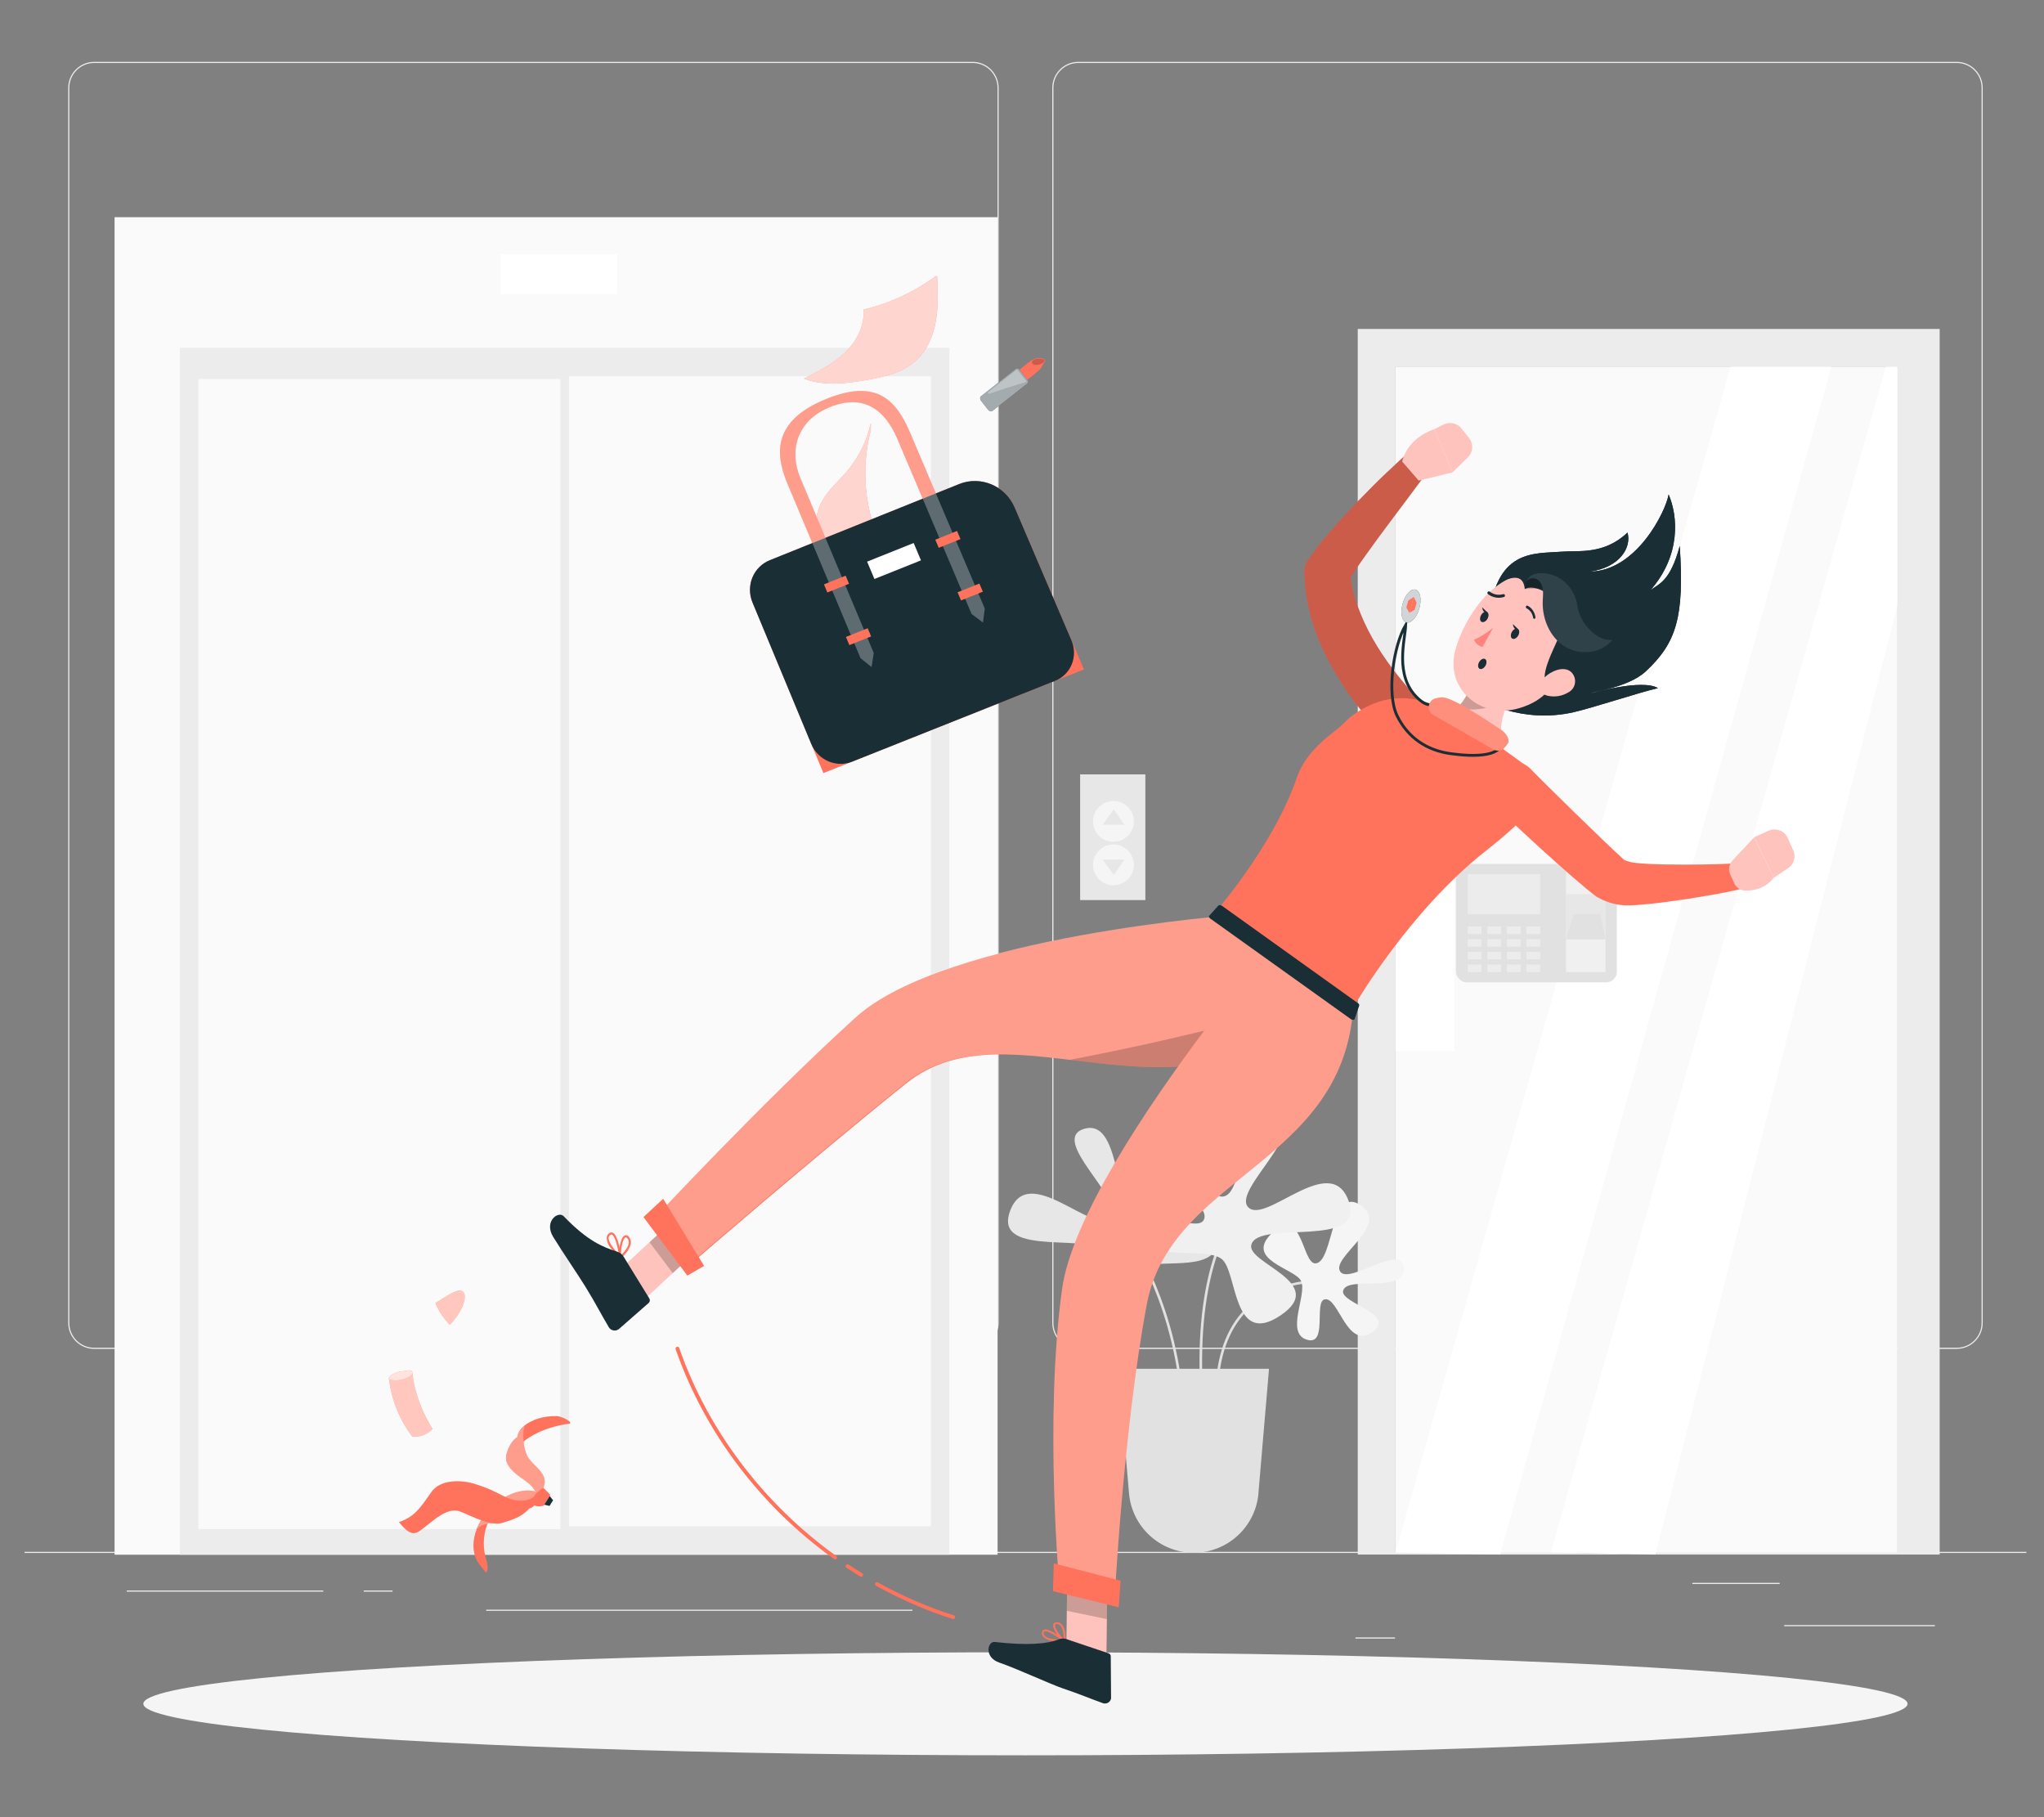 <?xml version="1.0" encoding="UTF-8"?>
<svg id="Layer_2" data-name="Layer 2" xmlns="http://www.w3.org/2000/svg" viewBox="0 0 540 480">
  <rect x="0" y="0" width="540" height="480" fill="#808080" stroke="none"/>
  <defs>
    <style>
      .cls-1 {
        fill: #ffc2bc;
      }

      .cls-1, .cls-2, .cls-3, .cls-4, .cls-5, .cls-6, .cls-7, .cls-8, .cls-9, .cls-10, .cls-11, .cls-12, .cls-13, .cls-14, .cls-15, .cls-16, .cls-17, .cls-18, .cls-19, .cls-20 {
        stroke-width: 0px;
      }

      .cls-2 {
        fill: #ff735d;
      }

      .cls-3 {
        isolation: isolate;
      }

      .cls-3, .cls-21, .cls-10 {
        opacity: .2;
      }

      .cls-22 {
        stroke: #1a2e35;
        stroke-miterlimit: 10;
        stroke-width: .75px;
      }

      .cls-22, .cls-9, .cls-23 {
        fill: none;
      }

      .cls-4 {
        fill: #e1e1e1;
      }

      .cls-5 {
        fill: #ececec;
      }

      .cls-6 {
        opacity: .8;
      }

      .cls-6, .cls-13, .cls-14, .cls-16, .cls-17, .cls-19 {
        fill: #fff;
      }

      .cls-7 {
        fill: #f5f5f5;
      }

      .cls-8 {
        fill: #f0f0f0;
      }

      .cls-11 {
        fill: #1a2e35;
      }

      .cls-12 {
        fill: #e7e7e7;
      }

      .cls-24, .cls-19 {
        opacity: .3;
      }

      .cls-14 {
        opacity: .6;
      }

      .cls-15 {
        fill: #fafafa;
      }

      .cls-16 {
        opacity: .1;
      }

      .cls-17 {
        opacity: .7;
      }

      .cls-18 {
        fill: #ffc3bd;
      }

      .cls-23 {
        stroke: #ff735d;
        stroke-linecap: round;
        stroke-linejoin: round;
      }

      .cls-20 {
        fill: #ff837f;
      }
    </style>
  </defs>
  <g id="Layer_2-2" data-name="Layer 2">
    <g>
      <rect class="cls-9" width="540" height="480"/>
      <g>
        <g>
          <rect class="cls-5" x="471.37" y="429.26" width="39.81" height=".3"/>
          <rect class="cls-5" x="358.09" y="432.52" width="10.45" height=".3"/>
          <rect class="cls-5" x="447.1" y="418.1" width="23.07" height=".3"/>
          <rect class="cls-5" x="33.48" y="420.12" width="51.92" height=".3"/>
          <rect class="cls-5" x="96.1" y="420.12" width="7.61" height=".3"/>
          <rect class="cls-5" x="128.45" y="425.19" width="112.59" height=".3"/>
          <g>
            <path class="cls-5" d="m256.97,356.31H24.88c-3.78,0-6.86-3.08-6.86-6.86V23.2c0-3.78,3.08-6.86,6.86-6.86h232.09c3.78,0,6.86,3.08,6.86,6.86v326.24c0,3.78-3.08,6.86-6.86,6.86ZM24.88,16.64c-3.62,0-6.56,2.94-6.56,6.56v326.24c0,3.62,2.94,6.56,6.56,6.56h232.09c3.62,0,6.56-2.94,6.56-6.56V23.2c0-3.62-2.94-6.56-6.56-6.56H24.88Z"/>
            <path class="cls-5" d="m516.95,356.31h-232.09c-3.78,0-6.86-3.08-6.86-6.86V23.2c0-3.78,3.08-6.86,6.86-6.86h232.09c3.78,0,6.86,3.08,6.86,6.86v326.24c0,3.78-3.08,6.86-6.86,6.86ZM284.86,16.64c-3.62,0-6.56,2.94-6.56,6.56v326.24c0,3.62,2.94,6.56,6.56,6.56h232.09c3.62,0,6.56-2.94,6.56-6.56V23.2c0-3.62-2.94-6.56-6.56-6.56h-232.09Z"/>
          </g>
          <rect class="cls-5" x="6.49" y="409.91" width="528.85" height=".3"/>
        </g>
        <g>
          <g>
            <polygon class="cls-5" points="512.44 86.89 512.44 410.63 437.34 410.63 437.48 410.06 501.26 410.06 501.26 96.87 368.68 96.87 368.68 410.06 409.72 410.06 437.34 410.63 358.7 410.63 358.7 86.89 512.44 86.89"/>
            <polygon class="cls-8" points="501.26 96.87 501.26 410.06 437.48 410.06 437.34 410.63 409.72 410.06 368.68 410.06 368.68 96.87 501.26 96.87"/>
            <rect class="cls-15" x="368.68" y="96.87" width="132.58" height="313.19"/>
          </g>
          <polygon class="cls-13" points="501.26 96.87 501.26 159.87 437.48 410.06 437.34 410.63 409.72 410.06 498.22 96.87 501.26 96.87"/>
          <rect class="cls-13" x="368.68" y="226.43" width="15.55" height="51.17"/>
          <polygon class="cls-13" points="457.19 96.87 368.68 410.06 396.3 410.63 483.81 96.87 457.19 96.87"/>
          <g>
            <rect class="cls-4" x="384.64" y="228.2" width="42.51" height="31.27" rx="2.78" ry="2.78"/>
            <rect class="cls-5" x="387.76" y="230.9" width="19.12" height="10.6"/>
            <g>
              <rect class="cls-5" x="387.76" y="244.72" width="3.63" height="1.99"/>
              <rect class="cls-5" x="387.76" y="248.08" width="3.63" height="1.99"/>
              <rect class="cls-5" x="387.76" y="251.43" width="3.63" height="1.99"/>
              <rect class="cls-5" x="387.76" y="254.78" width="3.63" height="1.99"/>
              <rect class="cls-5" x="392.93" y="244.72" width="3.63" height="1.99"/>
              <rect class="cls-5" x="392.93" y="248.08" width="3.63" height="1.99"/>
              <rect class="cls-5" x="392.93" y="251.43" width="3.63" height="1.99"/>
              <rect class="cls-5" x="392.93" y="254.78" width="3.63" height="1.99"/>
              <rect class="cls-5" x="398.1" y="244.72" width="3.63" height="1.99"/>
              <rect class="cls-5" x="398.1" y="248.08" width="3.63" height="1.99"/>
              <rect class="cls-5" x="398.1" y="251.43" width="3.63" height="1.99"/>
              <rect class="cls-5" x="398.1" y="254.78" width="3.63" height="1.99"/>
              <rect class="cls-5" x="403.26" y="244.72" width="3.63" height="1.99"/>
              <rect class="cls-5" x="403.26" y="248.08" width="3.63" height="1.99"/>
              <rect class="cls-5" x="403.26" y="251.43" width="3.63" height="1.99"/>
              <rect class="cls-5" x="403.26" y="254.78" width="3.63" height="1.99"/>
            </g>
            <rect class="cls-8" x="413.73" y="228.2" width="10.42" height="28.57"/>
            <rect class="cls-12" x="413.73" y="236.2" width="10.42" height="11.87"/>
            <polygon class="cls-4" points="413.73 248.08 415.72 241.5 422.7 241.5 424.15 248.08 413.73 248.08"/>
          </g>
        </g>
        <g>
          <g>
            <path class="cls-4" d="m317.31,364.65c-.18,0-.33-.14-.34-.33-1.03-30.44,8.25-42.05,8.35-42.17.12-.14.33-.17.48-.05.15.12.17.33.05.48-.09.11-9.21,11.57-8.19,41.71,0,.19-.14.35-.33.35h-.01Z"/>
            <g>
              <path class="cls-4" d="m321.65,364.65s-.02,0-.03,0c-.19-.02-.33-.18-.31-.37.81-8.9,4.01-15.7,9.49-20.21,8.56-7.03,19.85-5.95,19.97-5.94.19.02.32.19.3.37-.02.19-.19.32-.37.3-.11-.01-11.14-1.06-19.47,5.79-5.34,4.39-8.45,11.03-9.24,19.74-.02.18-.16.31-.34.31Z"/>
              <path class="cls-7" d="m343.71,338.33c-1.65-3.32-15.31-5.58-7.49-12.78,7.82-7.2,7.79,8.23,11.27,8.17,4.87-.08,3.92-20.72,11.96-15.39,8.03,5.33-7.94,13.75-5.38,17.56,2.35,3.5,16.53-7.83,16.85-.9.32,6.92-15.1,1.8-16.09,5.98-.77,3.25,14.43,6.21,7.69,10.92-6.74,4.71-8.9-9.59-12.61-8.66-2.82.7.95,12.45-4.73,10.62-5.68-1.83.27-12.02-1.47-15.51Z"/>
            </g>
            <g>
              <path class="cls-4" d="m312.15,368.44c-.17,0-.32-.13-.34-.31-2.72-26.47-14.63-42.64-14.75-42.8-.11-.15-.08-.36.07-.48.15-.11.36-.08.48.07.12.16,12.15,16.48,14.88,43.14.02.19-.12.35-.3.37-.01,0-.02,0-.03,0Z"/>
              <path class="cls-12" d="m300.27,335.37c-4.12,3.43-2.76,23.43-15.5,14.82-12.75-8.61,9-13.72,7.75-18.61-1.74-6.84-30.49,1.38-25.67-11.71,4.82-13.09,22.01,6.6,26.53,1.72,4.15-4.48-16.54-20.67-6.89-23.43s7.57,20.67,13.78,20.67c4.83,0,3.93-22.39,12.82-14.47,8.89,7.92-10.54,15.73-8,20.65,1.93,3.74,17.23-5.49,16.54,3.12-.69,8.61-17.03,3.63-21.36,7.24Z"/>
            </g>
            <path class="cls-4" d="m332.46,394.44l2.8-32.88h-39.79l2.8,32.88c.76,8.88,8.19,15.71,17.1,15.71h0c8.91,0,16.34-6.82,17.1-15.71Z"/>
          </g>
          <path class="cls-8" d="m322.83,332.62c4.12,3.43,2.76,23.43,15.5,14.82,12.75-8.61-9-13.72-7.75-18.61,1.74-6.84,30.49,1.38,25.67-11.71-4.82-13.09-22.01,6.6-26.53,1.72-4.15-4.48,16.54-20.67,6.89-23.43-9.65-2.76-7.57,20.67-13.78,20.67-4.83,0-3.93-22.39-12.82-14.47-8.89,7.92,10.54,15.73,8,20.65-1.93,3.74-17.23-5.49-16.54,3.12.69,8.61,17.03,3.63,21.36,7.24Z"/>
        </g>
        <g>
          <rect class="cls-15" x="30.27" y="57.37" width="233.28" height="353.3"/>
          <rect class="cls-5" x="47.53" y="91.88" width="203.28" height="318.79"/>
          <rect class="cls-15" x="150.3" y="99.38" width="95.63" height="303.79"/>
          <rect class="cls-15" x="52.41" y="100.12" width="95.63" height="303.79"/>
          <rect class="cls-13" x="132.29" y="67.13" width="30.76" height="10.5"/>
        </g>
        <g>
          <rect class="cls-12" x="285.36" y="204.55" width="17.23" height="33.2"/>
          <path class="cls-7" d="m294.16,211.58c2.98,0,5.39,2.41,5.39,5.39s-2.41,5.39-5.39,5.39-5.39-2.41-5.39-5.39,2.41-5.39,5.39-5.39Z"/>
          <polygon class="cls-12" points="297.05 217.85 291.29 217.85 294.26 213.8 297.05 217.85"/>
          <path class="cls-7" d="m294.16,223.06c2.98,0,5.39,2.41,5.39,5.39s-2.41,5.39-5.39,5.39-5.39-2.41-5.39-5.39,2.41-5.39,5.39-5.39Z"/>
          <polygon class="cls-12" points="297.05 227.06 291.29 227.06 294.26 231.12 297.05 227.06"/>
        </g>
        <ellipse id="_Path_" data-name="&amp;lt;Path&amp;gt;" class="cls-7" cx="270.91" cy="450.05" rx="233.04" ry="13.61"/>
        <g>
          <g>
            <path class="cls-2" d="m128.51,415.38c.67-1.19.14-2.66-.21-3.98-.91-3.38-.53-7.08,1.05-10.2.15-.3.32-.62.31-.96-.01-.34-.28-.7-.62-.66-.2.02-.37.17-.51.31-2.11,2.1-3.42,5.29-3.46,8.28-.02,1.41.31,2.82.92,4.09.15.32,2.41,3.34,2.53,3.13Z"/>
            <g>
              <path class="cls-2" d="m142.53,394.4c-2.37-1.24-5.98-.79-9.29,1.15-3.31,1.94-6.21,5.32-7.46,8.69.58-1.09,2.1-1.57,3.18-1.82,1.08-.25,2.06-.13,3.1-.23,1.95-.17,4.14-1.12,6.05-2.6s3.5-3.14,4.41-5.19Z"/>
              <path class="cls-19" d="m142.53,394.4c-2.37-1.24-5.98-.79-9.29,1.15-3.31,1.94-6.21,5.32-7.46,8.69.58-1.09,2.1-1.57,3.18-1.82,1.08-.25,2.06-.13,3.1-.23,1.95-.17,4.14-1.12,6.05-2.6s3.5-3.14,4.41-5.19Z"/>
            </g>
            <g>
              <path class="cls-2" d="m141.13,395.29c-2.25,1.8-5.61,1.2-8.16-.14-2.55-1.34-4.49-2.21-7.24-3.1-3.9-1.26-9.4-1.31-11.75,2.05-3.27,4.67-4.53,6.5-8.59,7.97,1.08,1.26,2.63,3.19,4.26,2.88.93-.18,1.66-.88,2.42-1.46,2.87-2.19,6.25-5.49,9.61-4.19,3.02,1.17,7.9,3.93,10.99,2.96,3.09-.97,4.98-1.48,7.22-3.82,1.52-.35,1.82-1.71,1.23-3.17Z"/>
              <path class="cls-2" d="m133.92,386.19c3.3-6.61,10.2-9.27,16.58-10.15.16-.02.24-.2.15-.33-.59-.83-2.7-1.62-3.55-1.65-3.35-.12-6.71.93-8.67,2.62-.93.8-1.59,1.77-1.55,3.01-1.7,1.78-3.62,4.01-2.97,6.5Z"/>
              <path class="cls-2" d="m142.15,396.12c.22-1.3-.79-2.3-1.52-3.33-1.53-2.15-8.09-4.43-6.78-8.93.35-1.2,1.3-3.44,2.86-4.29,0,0-.26-1.34,2.12-3.22-1.05,1.39-.67,6.73.84,8.85,1.72,2.4,5.21,4.15,3.99,7.54-.56,1.54-.19,1.37-1.53,3.39Z"/>
              <path class="cls-19" d="m142.15,396.12c.22-1.3-.79-2.3-1.52-3.33-1.53-2.15-8.09-4.43-6.78-8.93.35-1.2,1.3-3.44,2.86-4.29,0,0-.26-1.34,2.12-3.22-1.05,1.39-.67,6.73.84,8.85,1.72,2.4,5.21,4.15,3.99,7.54-.56,1.54-.19,1.37-1.53,3.39Z"/>
              <path class="cls-2" d="m140.93,397.55c.85.43,1.9.47,2.78.09l1.69-2.71c-.4-.56-1.36-1.47-1.88-1.93,0,0-1.54.95-2.1,1.76-.57.81-.8,1.87-.49,2.8Z"/>
              <polygon class="cls-11" points="146.12 396.28 145.18 397.78 143.8 397.45 145.22 395.18 146.12 396.28"/>
            </g>
          </g>
          <g>
            <path class="cls-2" d="m118.84,349.94c-1.63-1.64-2.93-3.61-3.79-5.76.74-.46,1.43-.9,2.07-1.3.33-.2.65-.4.95-.58.61-.36,1.16-.68,1.66-.91,1.04-.5,1.86-.67,2.46-.31.21.13.37.34.47.62.03.07.05.14.07.22,0,.08.03.16.04.25.03.26.02.56-.02.88h0c-.03.22-.07.45-.13.69-.41,1.7-1.62,3.96-3.79,6.19Z"/>
            <path class="cls-14" d="m118.84,349.94c-1.63-1.64-2.93-3.61-3.79-5.76.74-.46,1.43-.9,2.07-1.3.33-.2.65-.4.95-.58.61-.36,1.16-.68,1.66-.91,1.04-.5,1.86-.67,2.46-.31.21.13.37.34.47.62.03.07.05.14.07.22,0,.08.03.16.04.25.03.26.02.56-.02.88h0c-.03.22-.07.45-.13.69-.41,1.7-1.62,3.96-3.79,6.19Z"/>
          </g>
          <g>
            <path class="cls-2" d="m114.27,377.48c-1.31,1.41-3.47,2.23-5.37,1.96-3.37-4.43-5.51-9.77-6.14-15.3,2.12.14,4.28-.36,6.23-1.22.49,5,2.65,10.29,5.29,14.56Z"/>
            <path class="cls-14" d="m114.27,377.48c-1.31,1.41-3.47,2.23-5.37,1.96-3.37-4.43-5.51-9.77-6.14-15.3,2.12.14,4.28-.36,6.23-1.22.49,5,2.65,10.29,5.29,14.56Z"/>
            <path class="cls-2" d="m103.64,364.56c1.58.21,3.22-.14,4.59-.96.23-.14.46-.3.6-.52.15-.22.2-.53.07-.76-.12-.22-.39-.34-.64-.35-.25-.02-.51.04-.76.09-.88.17-1.78.19-2.64.44-.92.27-3.51,1.77-1.23,2.07Z"/>
            <path class="cls-6" d="m103.64,364.56c1.58.21,3.22-.14,4.59-.96.23-.14.46-.3.6-.52.15-.22.2-.53.07-.76-.12-.22-.39-.34-.64-.35-.25-.02-.51.04-.76.09-.88.17-1.78.19-2.64.44-.92.27-3.51,1.77-1.23,2.07Z"/>
          </g>
        </g>
        <g>
          <g>
            <path class="cls-2" d="m223.2,93.17c3.09-2.96,5.31-7.13,4.89-11.39,6.92-1.62,13.51-4.68,19.21-8.92l.3.26c.16,3.92.32,7.89-.37,11.75-.69,3.87-2.31,7.69-5.2,10.34-3.53,3.23-8.46,4.36-13.17,5.18-5.48.96-11.29,1.64-16.47-.39,3.83-1.91,7.72-3.86,10.81-6.82Z"/>
            <path class="cls-17" d="m223.2,93.17c3.09-2.96,5.31-7.13,4.89-11.39,6.92-1.62,13.51-4.68,19.21-8.92l.3.26c.16,3.92.32,7.89-.37,11.75-.69,3.87-2.31,7.69-5.2,10.34-3.53,3.23-8.46,4.36-13.17,5.18-5.48.96-11.29,1.64-16.47-.39,3.83-1.91,7.72-3.86,10.81-6.82Z"/>
          </g>
          <g>
            <path class="cls-2" d="m216,144.84c-.96-4.13-.87-8.66,1.14-12.4,1.62-3.02,4.33-5.28,6.56-7.89,3.13-3.67,5.33-8.12,6.36-12.83l.02,1.84c-2.76,10.35-1.63,21.68,3.13,31.28-4.38,3.63-8.52,7.55-12.38,11.73-1.92-3.78-3.86-7.61-4.82-11.74Z"/>
            <path class="cls-17" d="m216,144.84c-.96-4.13-.87-8.66,1.14-12.4,1.62-3.02,4.33-5.28,6.56-7.89,3.13-3.67,5.33-8.12,6.36-12.83l.02,1.84c-2.76,10.35-1.63,21.68,3.13,31.28-4.38,3.63-8.52,7.55-12.38,11.73-1.92-3.78-3.86-7.61-4.82-11.74Z"/>
          </g>
          <g>
            <g>
              <path class="cls-2" d="m271.36,100.33s2.48-1.89,3.21-2.59c.57-.56.7-1.04,1.13-1.76.32-.53.71-.73.26-1.02-1.16-.77-2.7-.3-3.72.43-1.02.73-2.93,2.3-2.93,2.3,0,0,1.58,2.03,2.05,2.64Z"/>
              <path class="cls-3" d="m275.3,94.8c.06.01.66.21.67.28.12.72-1.33,1.31-1.86,1.32-.46,0-1.24,0-1.45-.5-.21-.5.37-.84.74-.99.6-.24,1.27-.21,1.9-.1Z"/>
              <path class="cls-11" d="m259.1,104.71c-.28.22-.16.85.06,1.13l1.89,2.41c.22.29.8.55,1.09.33l9.23-7.25c.28-.22.33-.63.11-.92l-2.23-2.84c-.22-.29-.64-.34-.92-.11l-9.23,7.26Z"/>
              <path class="cls-14" d="m259.1,104.71c-.28.22-.16.85.06,1.13l1.89,2.41c.22.29.8.55,1.09.33l9.23-7.25c.28-.22.33-.63.11-.92l-2.23-2.84c-.22-.29-.64-.34-.92-.11l-9.23,7.26Z"/>
            </g>
            <path class="cls-19" d="m261.16,104.06l-.28-.35,7.8-6.13,2.56,3.26c-3.38,1-6.73,2.1-10.08,3.22Z"/>
          </g>
        </g>
        <g>
          <path class="cls-2" d="m260.17,160.76l-3.5,1.4-19.6-46.23c-3.12-7.35-8.61-12.12-17.84-8.39-8.63,3.49-10.87,11.37-7.79,18.72l19.39,46.22-3.48,1.39-19.36-46.22c-3.58-8.54-3.24-16.79,10.33-22.28,13.59-5.5,18.59.61,22.22,9.16l19.63,46.23Z"/>
          <path class="cls-2" d="m286.36,176.82l-68.83,27.39-18.72-45.07c-1.83-4.42.22-9.41,4.58-11.17l50.04-20.12c5.65-2.27,12.2.48,14.63,6.17l18.3,42.8Z"/>
          <path class="cls-11" d="m278.73,179.85l-53.64,21.35c-4.18,1.66-9-.43-10.76-4.68l-15.53-37.38c-1.83-4.42.22-9.41,4.58-11.17l50.04-20.12c5.65-2.27,12.2.48,14.63,6.17l15.01,35.11c1.82,4.25-.13,9.05-4.34,10.73Z"/>
          <g class="cls-24">
            <path class="cls-13" d="m237.07,115.93c-3.12-7.35-8.61-12.12-17.84-8.39-8.63,3.49-10.87,11.37-7.79,18.72l19.39,46.22-.57,3.72-2.91-2.33-19.36-46.22c-3.58-8.54-3.24-16.79,10.33-22.28,13.59-5.5,18.59.61,22.22,9.16l19.63,46.23-.48,3.69-3.02-2.29"/>
          </g>
          <polygon class="cls-2" points="224.31 154.2 218.57 156.5 217.68 154.36 223.41 152.06 224.31 154.2"/>
          <polygon class="cls-2" points="230.14 168.1 224.39 170.4 223.49 168.24 229.23 165.95 230.14 168.1"/>
          <polygon class="cls-2" points="253.75 142.4 248 144.7 247.09 142.56 252.84 140.25 253.75 142.4"/>
          <polygon class="cls-2" points="259.66 156.29 253.89 158.6 252.98 156.45 258.74 154.14 259.66 156.29"/>
          <polygon class="cls-13" points="243.31 148.01 231.01 152.94 229.08 148.36 241.38 143.43 243.31 148.01"/>
        </g>
        <path class="cls-16" d="m207.19,345.37c-3.17,1.47-6.56,2.44-10.03,2.87,1.21.21,2.42.41,3.63.62-1.04.54-2.07,1.65-3.11,2.19,1.28.41,2.64.59,3.98.52-.26.5-.82,1.13-1.09,1.63,1.3-.37,2.61-.74,3.91-1.1,1.71-.99,3.79-1.32,5.73-.93-1.41.05-2.78-.79-3.26-2.11-.48-1.32-.87-2.81.24-3.68Z"/>
        <g>
          <g>
            <path class="cls-23" d="m231.67,418.42c6.41,3.57,13.17,6.52,20.17,8.74"/>
            <path class="cls-23" d="m223.9,413.68c1.19.79,2.39,1.56,3.6,2.3"/>
            <path class="cls-23" d="m178.97,356.23c7.7,22.13,22.64,41.54,41.66,55.18"/>
          </g>
          <g>
            <g id="Character--inject-68">
              <path class="cls-2" d="m160.28,326.85c.05-.5.35-.94.79-1.18.26-.17.58-.19.85-.05,1.44.69,2.16,5.88,2.23,6.47.02.11-.04.22-.15.28-.1.06-.23.04-.32-.05-.88-.84-1.68-1.76-2.4-2.74-.63-.77-.99-1.72-1.01-2.72Zm1.37-.73c-.11-.05-.23-.04-.33.03-.3.16-.5.45-.53.78-.07.93.91,2.55,2.71,4.41-.35-2.1-1.03-4.86-1.85-5.22Z"/>
              <path class="cls-2" d="m163.64,332.16c-.28-1.52.19-5.23,1.38-5.8.28-.13.71-.17,1.19.4l.12.2c1.46,2.13-2.09,5.27-2.27,5.38-.08.06-.18.08-.27.05-.05-.02-.1-.06-.13-.1l-.02-.12Zm2.13-5.04c-.32-.39-.54-.25-.54-.25-.72.34-1.25,3.01-1.14,4.68.83-.87,2.73-2.93,1.77-4.3l-.09-.13Z"/>
              <polygon class="cls-18" points="187.33 327.42 181.94 318.58 163.33 335.76 168.74 344.6 187.33 327.42"/>
              <path class="cls-11" d="m163.15,330.66c-3.75-1.2-7.85-2.76-14.23-9.4-1.43-1.48-5.3,1.35-2.77,5.47,2.54,4.13,6.64,10.11,8.48,13.1,2.98,4.85,3.9,6.86,6.21,10.75.05.08.1.16.17.23.63.76,1.76.86,2.52.23l7.83-6.86c.35-.31.43-.82.18-1.21l-6.8-11.05c-.37-.59-.94-1.04-1.6-1.26Z"/>
              <polygon class="cls-3" points="187.33 327.43 177.73 336.29 171.59 328.13 181.93 318.59 187.33 327.43"/>
            </g>
            <g>
              <path class="cls-2" d="m347.03,266.14c-35.92,34.74-79.86-2.25-107.68,20.07-25.52,20.47-58.59,49.18-58.59,49.18l-9.01-12.4s29.7-31.94,54.33-54.27c23.7-21.48,101.13-27.08,101.13-27.08,0,0,12.6,15.24,19.81,24.5Z"/>
              <path class="cls-19" d="m346.75,266.11c-9.27,8.97-19.08,13.15-29,14.82-11.78,1.97-23.72.38-35.14-.98-16.24-1.95-31.42-3.48-43.53,6.23-25.52,20.48-58.59,49.18-58.59,49.18l-9.01-12.41s29.7-31.94,54.33-54.26c23.7-21.48,101.13-27.08,101.13-27.08,0,0,12.61,15.24,19.82,24.51Z"/>
            </g>
            <path class="cls-3" d="m319.99,277.83c-.35,1.29-1.14,2.3-2.24,3.1-11.78,1.97-23.72.38-35.14-.98,20.05-3.78,38.08-8.32,38.08-8.32,0,0,2.33-4.82-.69,6.2Z"/>
            <g>
              <path class="cls-2" d="m275.57,432.31c-.28-.36-.38-.84-.25-1.29.06-.27.26-.48.52-.57,1.34-.48,5.15,2.45,5.57,2.78.08.07.12.18.08.28-.03.1-.13.17-.23.17-1.12.02-2.23-.06-3.34-.25-.88-.11-1.71-.5-2.35-1.12Zm4.92.88c-1.57-1.15-3.78-2.5-4.54-2.27-.1.04-.18.13-.2.23-.09.29-.03.61.16.85.54.69,2.22,1.11,4.57,1.16v.02Z"/>
              <path class="cls-2" d="m281.11,433.7c-1.15-.8-3.24-3.55-2.84-4.66.1-.27.35-.57,1.04-.51h.2c2.31.45,1.99,4.78,1.99,4.97,0,.09-.05.17-.13.2-.05.02-.1.02-.16,0h-.1Zm-1.82-4.71c-.44-.04-.53.17-.53.17-.28.69,1.13,2.77,2.25,3.79,0-1.08-.12-3.66-1.61-3.95h-.1Z"/>
              <polygon class="cls-18" points="292.59 414.05 282 412.02 281.71 436.24 292.3 438.27 292.59 414.05"/>
              <path class="cls-11" d="m279.83,432.98c-3.31,1.36-8.72,1.67-17.06.74-1.85-.2-2.9,4.05,1.29,5.47,4.19,1.41,13.66,5.76,16.69,6.78,4.94,1.67,6.75,2.53,10.64,3.92.08.03.16.05.24.06.89.16,1.74-.42,1.9-1.31l-.08-10.97c.07-.42-.18-.83-.59-.96l-11.21-3.78c-.6-.19-1.24-.17-1.83.06Z"/>
              <polygon class="cls-3" points="292.6 414.05 292.44 427.68 281.84 425.49 282.01 412.02 292.6 414.05"/>
              <g>
                <path class="cls-2" d="m294.39,423.72l-14.43-3.92s-4.16-44.83.64-79.36c1.26-9.11,6.7-20.87,13.69-32.84t.01-.02c7.53-12.9,16.84-26.05,24.67-36.44,8.99-11.94,16-20.22,16-20.22,0,0,11.57,2.66,22.48,5.82,3.82,50.6-47.71,51.44-54.5,87.87-6.25,33.4-8.56,79.11-8.56,79.11Z"/>
                <path class="cls-19" d="m294.39,423.72l-14.43-3.92s-4.16-44.83.64-79.36c1.26-9.11,6.7-20.87,13.69-32.84t.01-.02c7.53-12.9,16.84-26.05,24.67-36.44,8.99-11.94,16-20.22,16-20.22,0,0,9.52,2.19,19.43,4.95,1.85.52,3.16,2.19,3.22,4.11,1.42,47.41-48.03,49-54.67,84.62-6.25,33.4-8.56,79.11-8.56,79.11Z"/>
              </g>
              <polygon class="cls-2" points="278.4 412.96 296.05 417.54 295.55 424.57 278.17 420.3 278.4 412.96"/>
            </g>
            <g>
              <path class="cls-1" d="m397.03,195.55l-16.5,4.22-.52-11.98c2.11.41,3.66.02,4.88-.91l1.05-.98c1.99-2.27,3.16-6.07,5.17-9.48l3.92-.25,1.43-.08,7.63-.47c-3.59,5-9.22,14.52-7.05,19.93Z"/>
              <path class="cls-3" d="m399.1,179.44c-.81,1.95-1.77,3.84-2.87,5.64-1.99,2.45-7.89,2.74-11.41,1.88.02-.03.05-.05.07-.08l1.05-.98c1.99-2.27,3.16-6.07,5.17-9.48l3.92-.25,4.07,3.27Z"/>
              <path class="cls-11" d="m389.66,183.72c-2.13-2.09,1.39-2.68,5.13-13.23.35-1,3.51-3.38,3.4-4.43-.11-1.05-.7-2.1-1.67-2.53-.97-.42-2.83-.15-3.2.84,1.46-19.58,12.04-18.05,19.14-18.64,4.46-.37,11.27.89,17.51-5.06,1.12,3.96-2.07,9.24-9.99,10.32,12.38-.11,20.13-15.97,20.85-20.38,2.45,5.67,3.33,16.01-4.83,25.32,2.15-1.7,5.23-2.17,7.77-11.73,1.23,18.74-.85,25.56-8.96,33.12-4.8,4.47-14.76,5.41-14.25,5.76,0,0,13.32-3.83,17.45-1.31-4.94,1.12-17.03,5.15-22.27,6.35-13.51,3.09-24.51-2.88-26.07-4.41Z"/>
              <path class="cls-11" d="m389.66,183.72c-2.13-2.09,1.39-2.68,5.13-13.23.35-1,3.51-3.38,3.4-4.43-.11-1.05-.7-2.1-1.67-2.53-.97-.42-2.83-.15-3.2.84,1.46-19.58,12.04-18.05,19.14-18.64,4.46-.37,11.27.89,17.51-5.06,1.12,3.96-2.07,9.24-9.99,10.32,12.38-.11,20.13-15.97,20.85-20.38,2.45,5.67,3.33,16.01-4.83,25.32,2.15-1.7,5.23-2.17,7.77-11.73,1.23,18.74-.85,25.56-8.96,33.12-4.8,4.47-14.76,5.41-14.25,5.76,0,0,13.32-3.83,17.45-1.31-4.94,1.12-17.03,5.15-22.27,6.35-13.51,3.09-24.51-2.88-26.07-4.41Z"/>
              <path class="cls-1" d="m415.82,172.69c-5.36,8.53-7.44,12.25-14.36,14.34-10.41,3.15-19.71-5.29-17.01-15.24,2.43-8.96,10.77-21.38,21.32-20.19,7.54.83,12.98,7.62,12.15,15.16-.23,2.11-.95,4.14-2.1,5.92Z"/>
              <path class="cls-11" d="m396.34,153.68c2.67-.98,6.02-2.49,6.5,1.92,2.13-1.22,5.66.67,7.51,2.3s2.73,4.16,2.72,6.62c-.02,2.46-5.03,10.19-5,14.43.54.06,3.62-.44,3.33,2.11,3.13-3.36,6.33-6.95,8.23-11.13,1.9-4.18,2.32-9.31-.06-13.23-1.29-2.12-3.29-3.74-5.45-4.97-2.76-1.57-5.91-2.59-9.08-2.43-3.17.17-6.88,1.78-8.7,4.38Z"/>
              <g>
                <path class="cls-10" d="m407.56,155.41c3.08,1.04.5-6.52-3.59-2.95,0,0-.92,1.13-1.11,3.12l4.71-.17Z"/>
                <path class="cls-11" d="m425.96,169.03c-2.86,3.65-8.66,4.19-12.59,1.73s-5.97-7.33-5.8-11.96c.04-1.03.17-2.07.04-3.1s-.59-2.07-1.46-2.63c-.87-.55-2.21-.43-2.75.45.35-1.52,1.96-2.05,3.53-2.11.04,0,.08,0,.12,0,4.91-.14,8.96,3.7,9.67,8.56.27,1.86,1.1,3.7,2.19,5.12,1.79,2.32,4.14,4.15,7.07,3.95Z"/>
                <path class="cls-16" d="m425.96,169.03c-2.86,3.65-8.66,4.19-12.59,1.73s-5.97-7.33-5.8-11.96c.04-1.03.17-2.07.04-3.1s-.59-2.07-1.46-2.63c-.87-.55-2.21-.43-2.75.45.35-1.52,1.96-2.05,3.53-2.11.04,0,.08,0,.12,0,4.91-.14,8.96,3.7,9.67,8.56.27,1.86,1.1,3.7,2.19,5.12,1.79,2.32,4.14,4.15,7.07,3.95Z"/>
              </g>
              <path class="cls-1" d="m414.38,182.86c-1.66,1.03-3.65,1.35-5.55.91-2.5-.61-2.5-3.15-.75-4.86,1.57-1.55,4.76-3.04,6.78-1.58,1.44,1.13,1.69,3.21.57,4.65-.28.36-.64.66-1.04.88Z"/>
              <path class="cls-11" d="m401.1,167.86c-.39.71-1.09,1.07-1.55.84-.47-.24-.54-1.05-.14-1.76.39-.71,1.09-1.07,1.55-.84.47.24.54,1.05.15,1.76Z"/>
              <path class="cls-11" d="m392.45,175.82c-.39.71-1.09,1.07-1.55.84-.47-.24-.54-1.05-.14-1.76.39-.71,1.09-1.07,1.55-.84.47.24.54,1.05.15,1.76Z"/>
              <path class="cls-11" d="m392.99,163.43c-.4.71-1.09,1.07-1.57.83-.48-.24-.54-1.05-.13-1.77.4-.72,1.08-1.08,1.55-.84s.57,1.05.14,1.77Z"/>
              <path class="cls-11" d="m393.03,161.82l-1.46-1.39s.16,1.74,1.46,1.39Z"/>
              <path class="cls-20" d="m394.45,165.84c-1.53,1.28-3.24,2.36-5.06,3.18.45.93,1.29,1.62,2.3,1.87l2.76-5.05Z"/>
              <path class="cls-11" d="m405.25,163.45c-.1-.04-.18-.14-.21-.26-.18-1.13-.83-2.07-1.73-2.51-.16-.07-.24-.28-.18-.47.06-.19.24-.3.4-.23,0,0,0,0,0,0,1.1.52,1.89,1.65,2.12,3.02.03.2-.07.4-.24.45-.06.02-.12.02-.17,0Z"/>
              <path class="cls-11" d="m393.38,156.21c-.14-.02-.28.04-.36.16-.13.18-.1.42.08.55,0,0,0,0,0,0,1.2.93,2.78,1.22,4.23.77.2-.06.31-.28.25-.48,0-.01,0-.02-.01-.03-.08-.2-.31-.31-.51-.23,0,0,0,0,0,0-1.2.35-2.5.1-3.48-.67-.06-.04-.12-.07-.2-.08Z"/>
              <path class="cls-11" d="m401.14,166.24l-1.46-1.39s.15,1.78,1.46,1.39Z"/>
            </g>
            <g>
              <g>
                <g>
                  <path class="cls-2" d="m374.27,184.21l-1.55-1.68-1.61-1.87c-1.07-1.26-2.1-2.56-3.1-3.86-1.99-2.62-3.81-5.37-5.43-8.22-1.57-2.79-2.9-5.69-3.98-8.69-1.02-2.88-1.69-5.88-1.99-8.91l-.76,3.23c1.56-2.67,3.26-5.25,5.09-7.74,1.92-2.68,3.86-5.35,5.86-8.01l5.98-7.99c1.97-2.67,4-5.32,5.95-8.09h0c1.07-1.47.71-3.52-.79-4.58-1.27-.9-3-.81-4.15.2-2.58,2.24-5.03,4.56-7.52,6.89-2.49,2.32-4.83,4.76-7.22,7.19-2.39,2.43-4.69,4.94-6.95,7.54-2.43,2.69-4.67,5.55-6.7,8.55-.55.84-.84,1.81-.82,2.81l.02.4c.08,4.12.72,8.22,1.9,12.18,1.12,3.83,2.63,7.54,4.52,11.07,1.81,3.47,3.89,6.81,6.21,9.97,1.22,1.57,2.36,3.08,3.7,4.58.64.75,1.24,1.48,1.95,2.21.7.73,1.27,1.36,2.19,2.24,2.61,2.6,6.84,2.64,9.46.1,2.62-2.55,2.63-6.72.03-9.32l-.27-.2Z"/>
                  <path class="cls-3" d="m374.27,184.21l-1.55-1.68-1.61-1.87c-1.07-1.26-2.1-2.56-3.1-3.86-1.99-2.62-3.81-5.37-5.43-8.22-1.57-2.79-2.9-5.69-3.98-8.69-1.02-2.88-1.69-5.88-1.99-8.91l-.76,3.23c1.56-2.67,3.26-5.25,5.09-7.74,1.92-2.68,3.86-5.35,5.86-8.01l5.98-7.99c1.97-2.67,4-5.32,5.95-8.09h0c1.07-1.47.71-3.52-.79-4.58-1.27-.9-3-.81-4.15.2-2.58,2.24-5.03,4.56-7.52,6.89-2.49,2.32-4.83,4.76-7.22,7.19-2.39,2.43-4.69,4.94-6.95,7.54-2.43,2.69-4.67,5.55-6.7,8.55-.55.84-.84,1.81-.82,2.81l.02.4c.08,4.12.72,8.22,1.9,12.18,1.12,3.83,2.63,7.54,4.52,11.07,1.81,3.47,3.89,6.81,6.21,9.97,1.22,1.57,2.36,3.08,3.7,4.58.64.75,1.24,1.48,1.95,2.21.7.73,1.27,1.36,2.19,2.24,2.61,2.6,6.84,2.64,9.46.1,2.62-2.55,2.63-6.72.03-9.32l-.27-.2Z"/>
                  <g>
                    <path class="cls-18" d="m374.8,126.95l8.94-2.17-4.77-11.42s-6.93,1.97-8.53,8.56l4.37,5.03Z"/>
                    <path class="cls-18" d="m388.11,115.73l-1.96-2.5c-1.16-1.48-3.23-1.92-4.9-1.05l-2.29,1.18,4.77,11.42,4.14-4.05c1.33-1.37,1.43-3.51.23-5.01Z"/>
                  </g>
                </g>
                <path class="cls-2" d="m342.57,205.52c1.92-5.53,6.08-9.41,10.23-12.55,1.79-1.36,3.1-2.97,4.54-4.01,14.42-10.38,26.7-.9,38.42,7.92,12.03,9.05,19.06,10.26-3.56,28.15-19.76,15.63-33.96,39.88-33.96,39.88l-38.19-22.75s16.03-17.93,22.53-36.63Z"/>
                <path class="cls-22" d="m396.72,194.23c1.6,6.04-7.52,5.65-13.43,4.85-6.36-.86-11.39-4.26-14.2-10.03-2.81-5.78-.98-18.46,2.28-24-.13,3.9-3.1,13.46,3.17,19.36,2.84,2.68,3.62,1.35,7.39,2.36"/>
                <path class="cls-2" d="m397.64,197.34l.83-1.11c.38-1.29-.84-2.77-1.96-3.51-4.32-2.83-13.14-8.78-15.7-8.52-.53.05-1.05.15-1.55.27-2.08.51-2.44,3.32-.59,4.38l15.87,9.12c1.05.6,2.38.33,3.1-.64Z"/>
                <g class="cls-21">
                  <path class="cls-13" d="m397.64,197.34l.83-1.11c.38-1.29-.84-2.77-1.96-3.51-4.32-2.83-13.14-8.78-15.7-8.52-.53.05-1.05.15-1.55.27-2.08.51-2.44,3.32-.59,4.38l15.87,9.12c1.05.6,2.38.33,3.1-.64Z"/>
                </g>
              </g>
              <g>
                <path class="cls-2" d="m394.6,212.31c2.27,2.69,21.61,20.47,27.02,24.43l.34.25.15.03c1.92,1.12,4.06,1.82,6.27,2.05,5.02.73,30.67-3.49,33.35-4.84,1.66-.81,2.35-2.81,1.54-4.47-.67-1.37-2.18-2.11-3.67-1.81l-.11-.02c-2.62.49-26.31.85-29.19-.37-.58-.1-1.13-.33-1.6-.68l.48.34c-4.74-4.21-22.37-21.54-24.46-23.74l-.09-.1c-2.48-2.78-6.74-3.03-9.52-.55-2.78,2.48-3.03,6.74-.55,9.52h0l.03-.04Z"/>
                <path class="cls-18" d="m457.72,227.28l5.71-6.12,5.15,10.71s-2.33,3.54-7.52,3.38c-1.28-.04-2.41-.84-2.93-2l-1.02-2.27c-.56-1.24-.32-2.7.61-3.7Z"/>
                <path class="cls-18" d="m472.31,221.37l1.43,3.22c.77,1.71.19,3.72-1.37,4.75l-3.78,2.52-5.15-10.71,3.78-1.72c1.94-.87,4.21,0,5.09,1.93Z"/>
              </g>
              <g>
                <g>
                  <path class="cls-11" d="m374.97,160.7c-.67,2.39-2.2,4.05-3.42,3.71-1.22-.34-1.66-2.56-.99-4.95.67-2.39,2.2-4.05,3.42-3.71,1.22.34,1.66,2.56.99,4.95Z"/>
                  <path class="cls-6" d="m374.97,160.7c-.67,2.39-2.2,4.05-3.42,3.71-1.22-.34-1.66-2.56-.99-4.95.67-2.39,2.2-4.05,3.42-3.71,1.22.34,1.66,2.56.99,4.95Z"/>
                </g>
                <g>
                  <polygon class="cls-2" points="372.06 158.62 371.54 160.47 372.33 161.86 373.51 157.68 372.06 158.62"/>
                  <polygon class="cls-2" points="374.25 159.23 373.73 161.08 372.33 161.86 373.51 157.68 374.25 159.23"/>
                </g>
              </g>
            </g>
            <path class="cls-11" d="m358.73,264.97l-35.86-25.68c-.35-.24-.79-.3-.97-.11l-2.46,2.74c-.16.17,0,.44.28.7l37.14,26.56c.41.28.93.28,1.02,0l1.22-3.58c.02-.27-.13-.53-.38-.64Z"/>
            <polygon class="cls-2" points="175.2 316.65 186.02 334.39 181.59 336.94 170 321.49 175.2 316.65"/>
          </g>
        </g>
      </g>
    </g>
  </g>
</svg>